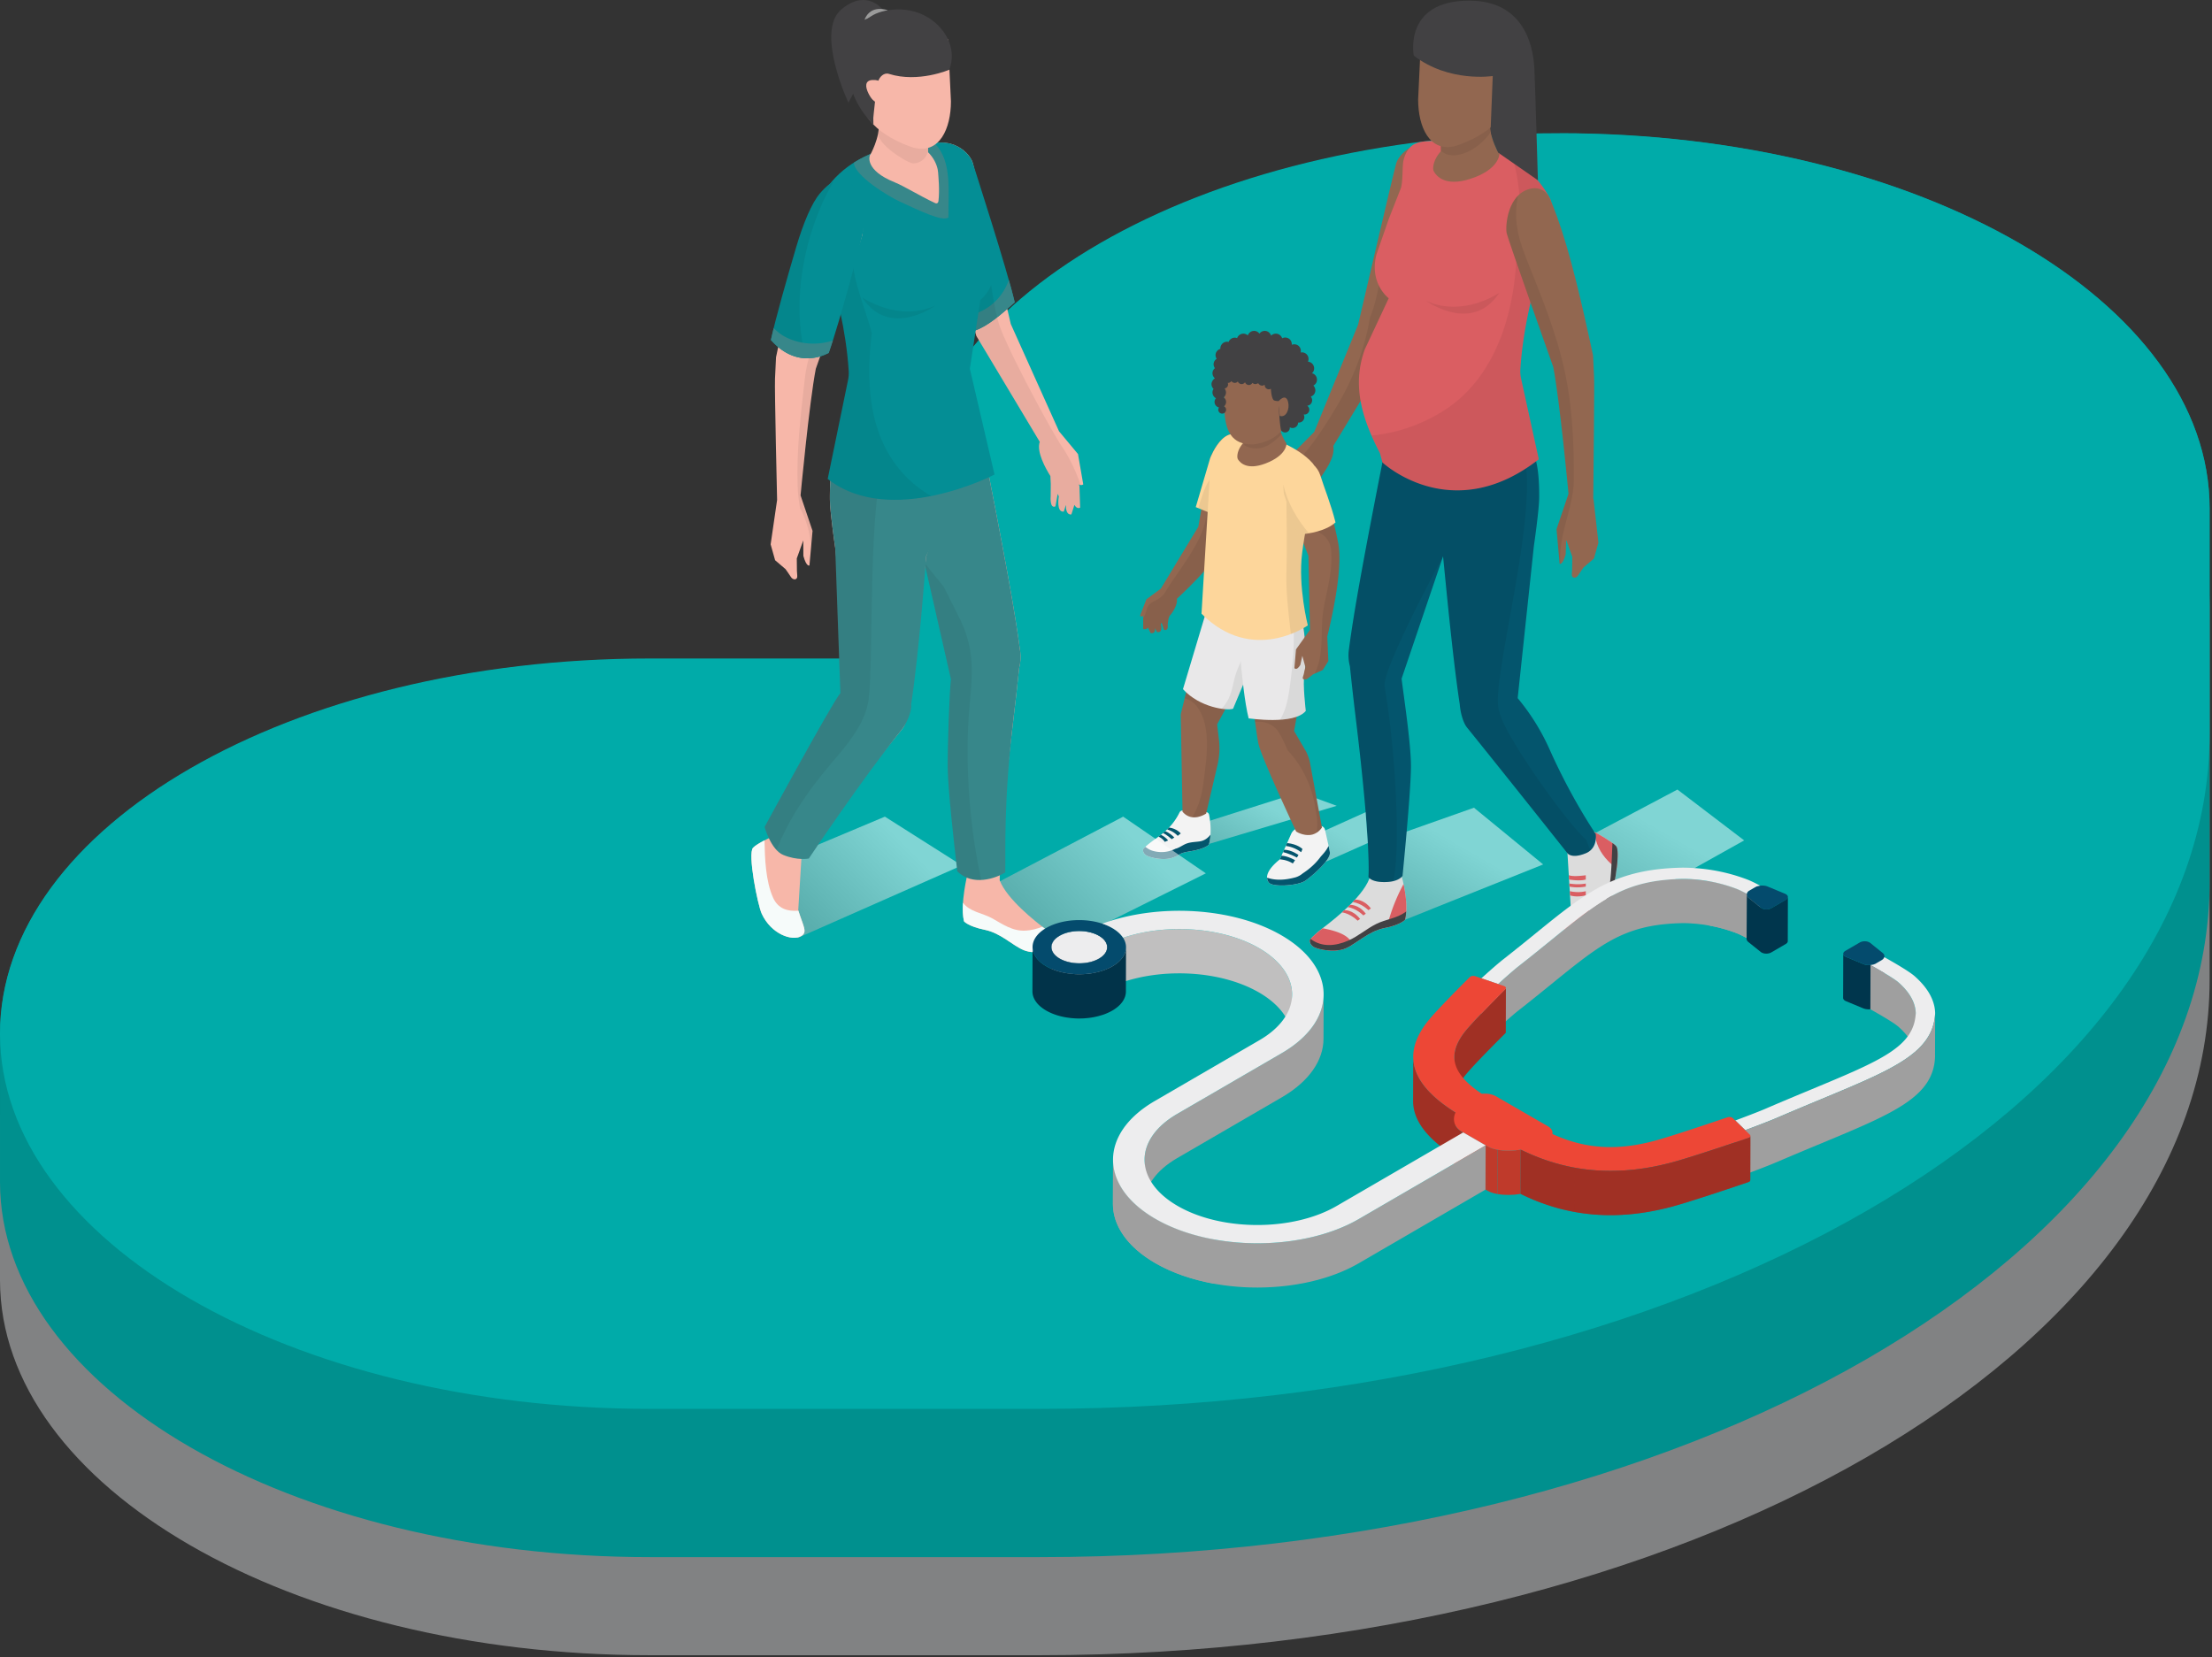 <?xml version="1.0" encoding="utf-8"?>
<svg xmlns="http://www.w3.org/2000/svg" fill="none" viewBox="0 0 331 248">
  <rect x="0" y="0" width="331" height="248" fill="#333333" stroke="none"/>
  <path d="M233.391 34.713c-53.704 0-97.239 25.137-97.239 56.154v22.46H97.24C43.536 113.327 0 138.464 0 169.474l.002.044-.002.044.002.045-.002.044.002.044-.002.044.002.044-.002.045.002.044-.002.044.002.044-.002.044.002.045-.002.044.002.044-.002.044.002.044-.002.045.002.044-.002.044.002.044-.002.044.002.045-.002.044.002.044-.002.044.002.044-.002.045.002.044L0 170.8l.002.044-.002.044.002.045-.002.044.002.044-.002.044.002.044-.002.045.002.044-.002.044.002.044-.002.044.002.045-.002.044.002.044-.002.044.002.044-.002.045.002.044-.002.044.002.044-.002.044.002.045-.002.044.002.044-.002.044.002.044-.002.045.002.044-.002.044.002.044-.002.044.002.045-.002.044.002.044-.002.044.002.044-.002.045.002.044-.002.044.002.044-.002.044.002.045-.002.044.002.044-.002.044.002.044-.002.045.002.044-.002.044.002.044-.002.044.002.045-.002.044.002.044-.002.044.002.044-.002.045.002.044-.002.044.002.044-.002.044.002.045-.002.044.002.044-.002.044.002.044-.002.045.002.044-.002.044.002.044-.002.044.002.045-.002.044.002.044-.002.044.002.044-.002.045.002.044-.002.044.002.044-.002.044.002.045-.002.044.002.044-.002.044.002.044-.002.045.002.044-.002.044.002.044-.002.044.002.045-.002.044.002.044-.002.044.002.044-.002.045.002.044-.002.044.002.044-.002.044.002.045-.002.044.002.044-.002.044.002.044-.002.045.002.044-.002.044.002.044-.002.044.002.045-.002.044.002.044-.002.044.002.044-.002.045.002.044-.002.044.002.044-.002.044.002.045-.002.044.002.044-.002.044.002.044-.002.045.002.044-.002.044.002.044-.002.044.002.045-.002.044.002.044-.002.044.002.044L0 176.9l.002.044-.002.044.002.044-.002.045.002.044-.002.044.002.044-.002.044.002.045-.002.044.002.044-.002.044.002.044-.002.045.002.044-.002.044.002.044-.002.044.002.045-.002.044.002.044-.002.044.002.044-.002.045.002.044-.002.044.002.044-.002.044.002.045-.002.044.002.044-.002.044.002.044-.002.045.002.044-.002.044.002.044-.002.044.002.045-.002.044.002.044-.002.044.002.044-.002.045.002.044-.002.044.002.044-.002.044.002.045-.002.044.002.044-.002.044.002.044-.002.045.002.044-.002.044.002.044-.002.044.002.045-.002.044.002.044-.002.044.002.044-.002.045.002.044-.002.044.002.044-.002.044.002.045-.002.044.002.044-.002.044.002.044-.002.045.002.044-.002.044.002.044-.002.044.002.045-.002.044.002.044-.002.044.002.044-.002.045.002.044-.002.044.002.044-.002.044.002.045-.002.044.002.044-.002.044.002.044-.002.045.002.044-.002.044.002.044-.002.044.002.045-.002.044.002.044-.002.044.002.044-.002.045.002.044-.002.044.002.044-.002.044.002.045-.002.044.002.044-.002.044.002.044-.002.045.002.044-.002.044.002.044-.002.044.002.045-.002.044.002.044-.002.044.002.044-.002.045.002.044-.002.044.002.044-.002.044.002.045-.002.044.002.044-.002.044.002.044-.002.045.002.044-.002.044.002.044-.002.044.002.045-.002.044.002.044-.002.044.002.044-.002.045.002.044-.002.044.002.044-.002.044.002.045-.002.044.002.044-.002.044.002.044-.002.045.002.044-.002.044.002.044-.002.044.002.045-.002.044.002.044-.002.044.002.045-.002.044.002.044-.002.044.002.044-.002.045.002.044-.002.044.002.044-.002.044.002.045-.002.044.002.044-.002.044.002.044-.002.045.002.044-.002.044.002.044-.002.044.002.045-.002.044.002.044-.002.044.002.044-.002.045.002.044-.002.044.002.044-.002.044.002.045-.002.044.002.044-.002.044.002.044-.002.045.002.044-.002.044.002.044-.002.044.002.045-.002.044.002.044-.002.044.002.044-.002.045.002.044-.002.044.002.044-.002.044.002.045-.002.044.002.044-.002.044.002.044-.002.045.002.044-.002.044.002.044-.002.044.002.045-.002.044.002.044-.002.044.002.044-.002.045.002.044-.002.044.002.044-.002.044.002.045-.002.044.002.044-.002.044.002.044-.002.045.002.044-.002.044.002.044-.002.044.002.045-.002.044.002.044-.002.044.002.044-.002.045.002.044-.002.044.002.044-.002.044.002.045-.002.044.002.044-.002.044.002.044-.002.045.002.044-.002.044.002.044-.002.044.002.045-.002.044.002.044-.002.044.002.044-.002.045.002.044-.002.044.002.044-.002.044.002.045-.002.044.002.044-.002.044.002.044-.002.045.002.044-.002.044.002.044-.002.044.002.045-.002.044.002.044-.002.044.002.044-.002.045.002.044-.002.044.002.044-.002.044.002.045-.002.044.002.044-.002.044.002.044-.002.045.002.044-.002.044.002.044-.002.044.002.045-.002.044.002.044-.002.044.002.044-.002.045.002.044-.002.044.002.044-.002.044.002.045-.002.044.002.044-.002.044.002.044-.002.045.002.044-.002.044.002.044-.002.044.002.045-.002.044.002.044-.002.044.002.044-.002.045.002.044-.002.044.002.044-.002.044c0 31.017 43.536 56.155 97.24 56.155h58.354c96.518 0 175.05-45.337 175.05-101.074v-55.85c0-31.016-43.536-56.154-97.253-56.154v.062Z" fill="#D1D3D4" style="mix-blend-mode:multiply" opacity=".5"/>
  <path d="M233.391 20.023c-53.704 0-97.239 25.137-97.239 56.154v22.46H97.24C43.536 98.637 0 123.775 0 154.784l.002.044-.002.044.002.044-.002.044.002.045-.002.044.002.044-.002.044.002.044-.002.045.002.044-.002.044.002.044-.002.044.002.045-.002.044.002.044-.002.044.002.044-.002.045.002.044-.002.044.002.044-.002.044.002.045-.002.044.002.044-.002.044.002.044-.002.045.002.044-.002.044.002.044-.002.044.002.045-.002.044.002.044-.002.044.002.044-.002.045.002.044-.002.044.002.044-.002.044.002.045-.002.044.002.044-.002.044.002.044-.002.045.002.044-.002.044.002.044-.002.044.002.045-.002.044.002.044-.002.044.002.044-.002.045.002.044-.002.044.002.044-.002.044.002.045-.002.044.002.044-.002.044.002.044-.002.045.002.044-.002.044.002.044-.002.044.002.045-.002.044.002.044-.002.044.002.044-.002.045.002.044-.002.044.002.044-.002.044.002.045-.002.044.002.044-.002.044.002.044-.002.045.002.044-.002.044.002.044-.002.044.002.045-.002.044.002.044-.002.044.002.044-.002.045.002.044-.002.044.002.044-.002.044.002.045-.002.044.002.044-.002.044.002.044-.002.045.002.044-.002.044.002.044-.002.044.002.045-.002.044.002.044-.002.044.002.044-.002.045.002.044-.002.044.002.044-.002.044.002.045-.002.044.002.044-.002.044.002.044-.002.045.002.044-.002.044.002.044-.002.044.002.045-.002.044.002.044-.002.044.002.045-.002.044.002.044-.002.044.002.044-.002.044.002.045-.002.044.002.044-.002.044.002.045-.002.044.002.044-.002.044.002.044-.002.045.002.044-.002.044.002.044-.002.044.002.045-.002.044.002.044-.002.044.002.044-.002.045.002.044-.002.044.002.044-.002.044.002.045-.002.044.002.044-.002.044.002.044-.002.045.002.044-.002.044.002.044-.002.044.002.045-.002.044.002.044-.002.044.002.044-.002.045.002.044-.002.044.002.044-.002.044.002.045-.002.044.002.044-.002.044.002.044-.002.045.002.044-.002.044.002.044-.002.044.002.045-.002.044.002.044-.002.044.002.044-.002.045.002.044-.002.044.002.044-.002.044.002.045-.002.044.002.044-.002.044.002.044-.002.045.002.044-.002.044.002.044-.002.044.002.045-.002.044.002.044-.002.044.002.044-.002.045.002.044-.002.044.002.044-.002.044.002.045-.002.044.002.044-.002.044.002.044-.002.045.002.044-.002.044.002.044-.002.044.002.045-.002.044.002.044-.002.044.002.044-.002.045.002.044-.002.044.002.044-.002.044.002.045-.002.044.002.044-.002.044.002.044-.002.045.002.044-.002.044.002.044-.002.044.002.045-.002.044.002.044-.002.044.002.044-.002.045.002.044-.002.044.002.044-.002.044.002.045-.002.044.002.044-.002.044.002.044-.002.045.002.044-.002.044.002.044-.002.044.002.045-.002.044.002.044-.002.044.002.044-.002.045.002.044-.002.044.002.044-.002.044.002.045-.002.044.002.044-.002.044.002.044-.002.045.002.044-.002.044.002.044-.002.044.002.045-.002.044.002.044-.002.044.002.044-.002.045.002.044-.002.044.002.044-.002.045.002.044-.002.044.002.044-.002.044.002.045-.002.044.002.044-.002.044.002.044-.002.045.002.044-.002.044.002.044-.002.044.002.045-.002.044.002.044-.002.044.002.044-.002.045.002.044-.002.044.002.044-.002.044.002.045-.002.044.002.044-.002.044.002.044-.002.045.002.044-.002.044.002.044L0 169.9l.002.045-.002.044.002.044-.002.044.002.044-.002.045.002.044-.002.044.002.044-.002.044.002.045-.002.044.002.044-.002.044.002.044-.002.045.002.044-.002.044.002.044-.002.044.002.045-.002.044.002.044-.002.044.002.044-.002.045.002.044-.002.044.002.044-.002.044.002.045-.002.044.002.044-.002.044.002.044-.002.045.002.044-.002.044.002.044-.002.044.002.045-.002.044.002.044-.002.044.002.044-.002.045.002.044-.002.044.002.044-.002.044.002.045-.002.044.002.044-.002.044.002.044-.002.045.002.044-.002.044.002.044-.002.044.002.045-.002.044.002.044-.002.044.002.044-.002.045.002.044-.002.044.002.044-.002.044.002.045-.002.044.002.044-.002.044.002.044-.002.045.002.044-.002.044.002.044-.002.044.002.045-.002.044.002.044-.002.044.002.044-.002.045.002.044-.002.044.002.044-.002.044.002.045-.002.044.002.044-.002.044.002.044-.002.045.002.044-.002.044.002.044-.002.044.002.045-.002.044.002.044-.002.044.002.044-.002.045.002.044-.002.044.002.044-.002.044.002.045-.002.044.002.044-.002.044.002.044-.002.045.002.044-.002.044.002.044-.002.044.002.045-.002.044.002.044-.002.044.002.044-.002.045.002.044-.002.044.002.044-.002.044.002.045-.002.044.002.044-.002.044.002.045-.002.044.002.044L0 176l.002.044-.002.045.002.044-.002.044.002.044-.002.044.002.045-.002.044.002.044-.002.044.002.044-.002.045.002.044-.002.044.002.044-.002.044.002.045-.002.044.002.044-.002.044c0 31.017 43.536 56.154 97.24 56.154h58.354c96.518 0 175.05-45.336 175.05-101.074V76.115c0-31.017-43.536-56.154-97.253-56.154v.062Z" fill="#00908E"/>
  <path d="M155.594 210.849H97.239C43.536 210.849 0 185.711 0 154.695c0-31.016 43.536-56.146 97.24-56.146h38.911v-22.46c0-31.017 43.536-56.154 97.24-56.154 53.703 0 97.253 25.137 97.253 56.154v33.686c0 55.738-78.533 101.074-175.05 101.074" fill="#00ABA9"/>
  <path style="mix-blend-mode:multiply" opacity=".5" d="m238.67 124.696.092 13.501 22.234-12.424-9.989-7.611-12.337 6.534Z" fill="url(#a)"/>
  <path style="mix-blend-mode:multiply" opacity=".5" d="m207.823 125.381.382 13.083 22.711-9.094-10.354-8.488-12.739 4.499Z" fill="url(#b)"/>
  <path d="M205.085 130.938c-.692 2.946-5.386 6.607-7.037 7.878-1.652 1.271-2.034 1.843-2.034 1.843-.064.635.445.953.445.953.395.402 3.118 1.039 4.833.34 1.716-.699 3.41-2.549 5.846-3.05 2.503-.515 3.114-1.271 3.114-1.271.635-2.592-.5-6.444-.5-6.444l-4.667-.25v.001Z" fill="#DCDCDC"/>
  <path d="M197.909 138.926c-1.525 1.19-1.895 1.733-1.895 1.733-.064.635.445.953.445.953.395.402 3.118 1.039 4.833.34a7.409 7.409 0 0 0 1.019-.535c-.004-.018-.011-.033-.014-.052-.229-1.411-2.475-2.098-4.389-2.439h.001Zm9.608-.113c2.168-.508 2.734-1.181 2.734-1.181.422-1.722.063-3.993-.226-5.328a27.346 27.346 0 0 0-2.508 6.509Z" fill="#DA5E62"/>
  <path d="M205.955 138.271c-1.474.727-2.705 1.848-4.222 2.507-1.904.826-3.96 1.01-5.61-.255-.075.088-.109.136-.109.136-.064.635.445.953.445.953.395.402 3.118 1.039 4.833.34 1.716-.699 3.41-2.549 5.846-3.05 2.503-.515 3.114-1.271 3.114-1.271.095-.389.147-.808.173-1.236-.038.034-.071.07-.115.101-1.328.964-2.899 1.057-4.355 1.775Z" fill="#424143"/>
  <path d="m202.763 134.639-.339.362c1.304.175 2.343 1.213 2.343 1.213l.371-.259c-1.111-1.444-2.375-1.316-2.375-1.316Zm-.76.79-.339.33c1.304.175 2.344 1.245 2.344 1.245l.37-.259c-1.11-1.444-2.375-1.317-2.375-1.317v.001Zm-.857.789-.338.33c1.304.175 2.343 1.245 2.343 1.245l.371-.259c-1.111-1.444-2.376-1.316-2.376-1.316Z" fill="#DA5E62"/>
  <path d="m238.313 124.358-3.806 2.584.55 9.029c-.758 2.451-1.429 3.268-.447 3.863 1.359.823 4.505-.288 5.909-3.333.618-1.344 2.141-9.024 1.299-9.883-.84-.86-3.504-2.26-3.504-2.26h-.001Z" fill="#DCDCDC"/>
  <path d="M238.621 124.525c.122 1.691.823 3.098 2.029 4.349.378.392.826.722 1.268 1.058.195-1.618.225-2.98-.101-3.314-.667-.68-2.472-1.697-3.196-2.093Zm.58 12.114c-1.234-.556-2.77-.536-4.249-.351-.712 2.193-1.279 2.978-.343 3.546 1.346.815 4.441-.274 5.863-3.255-.357.206-.804.27-1.271.06Z" fill="#DA5E62"/>
  <path d="M241.285 126.169c-.246 5.263-.151 8.501-2.481 11.221-1.107 1.294-2.432 1.433-4.187 1.716a1.762 1.762 0 0 1-.485.008c.02.296.152.523.475.719 1.359.823 4.505-.288 5.909-3.333.618-1.343 2.141-9.024 1.299-9.882a4.643 4.643 0 0 0-.531-.449h.001Z" fill="#424143"/>
  <path d="M231.893 112.186a33.03 33.03 0 0 0-4.791-7.705l2.424-22.756s.785-5.36.797-7.284c.052-8.654-2.291-7.521-2.291-7.521l-16.548 2.68-3.482-6.17c-3.9 19.703-5.415 28.07-6.167 33.899-.098.76-.042 1.6.165 2.39.21 2.07.551 5.118.797 7.126 2.45 20.062 1.972 24.403 1.972 24.403s.442.891 2.855.747c1.774-.106 2.248-.911 2.248-.911s1.235-12.292 1.262-16.327c.024-3.457-1.182-11.221-1.4-13.194l6.202-18.301c.237 2.146 1.383 14.892 2.498 22.119.088 1.215.498 2.765 1.074 3.479 5.897 7.297 15.045 18.836 15.045 18.836s.599.884 2.748 0c1.851-.762 1.472-2.899 1.472-2.899s-3.609-5.251-6.88-12.611Z" fill="#04556D"/>
  <path opacity=".07" d="M224.363 106.477c-1.561-3.493 5.562-27.712 3.867-37.555-.036-.207.061-.358.092-.476-.094-.04-.222-.154-.396-.393a5.63 5.63 0 0 1-.575-1.021l-15.867 2.57-3.482-6.17c-3.9 19.703-5.415 28.07-6.167 33.898-.098.76-.042 1.6.165 2.39.21 2.07.551 5.119.797 7.127 2.45 20.061 1.972 24.403 1.972 24.403s.442.891 2.855.747c.335-.02.61-.07.858-.129 1.055-4.221.5-18.688-1.287-29.114-.441-2.57 8.741-19.489 8.741-19.489.237 2.146 1.383 14.892 2.498 22.119.088 1.215.498 2.766 1.074 3.479 5.897 7.297 15.045 18.836 15.045 18.836s.599.885 2.748 0c.286-.118.514-.271.703-.442a10.002 10.002 0 0 1-.616-1.546c-3.018-2.612-12.534-16.074-13.024-19.232l-.001-.002Z" fill="#010101"/>
  <path d="M208.928 24.434c-.351 1.151-5.701 24.141-5.701 24.141l-6.563 16.06-3.283 3.309-.999 4.634s.279.231.674.002l-.104.236-.102 3.241s.461.303.858-.415l.451 1.43c.702.092.829-.744.818-1.427l.316 1.002c1.17.152.746-2.27.746-2.27l.165-.385.34 1.875c.883.391.712-1.495.712-1.495l-.016-1.842.218-.811c.703-1.127 2.365-3.165 2.061-4.987l9.165-15.12s3.731-14.328 5.94-20.582c2.209-6.254 2.586-8.078 2.586-8.078-4.166-3.382-7.745-.28-8.284 1.481l.002.001Z" fill="#926750"/>
  <path opacity=".07" d="M212.319 27.468a41.025 41.025 0 0 1-2.396 6.624c-.779 1.7-1.732 3.125-2.763 4.672-.138.207-.25.414-.366.62-.312 2.636-.704 5.25-1.636 7.76-.041.11-.098.207-.15.308-.769 4.714-2.463 9.106-4.947 13.307-1.557 2.634-3.963 6.374-5.623 7.85-1 .89-.924 2.657-1.689 4.064a.669.669 0 0 0 .309-.095l-.104.236-.103 3.242s.461.302.858-.415l.451 1.43c.702.091.829-.745.819-1.427l.316 1c1.169.153.745-2.268.745-2.268l.165-.386.34 1.876c.883.39.713-1.496.713-1.496l-.017-1.842.219-.81c.702-1.128 2.364-3.166 2.06-4.987l9.165-15.12s3.731-14.329 5.94-20.583c.43-1.217.789-2.261 1.091-3.162-.243.016-.495.01-.758-.03-.879-.133-1.759-.251-2.639-.37v.002Z" fill="#010101"/>
  <path d="M231.898 29.652c-4.427-8.37-14.492-8.83-18.525-8.507-1.123.09-1.466.326-1.466.326s-1.309.287-1.867 2.434c-.243.936-.064 2.782-.389 4.182l-1.838 4.688-1.846 5.327c-1.106 4.356 1.839 6.534 1.839 6.534l-3.574 7.637c-1.972 5.432-.404 10.42 2.261 15.549l.37 1.386s10.349 9.713 23.398-.472l-2.648-12.065a5.015 5.015 0 0 1-.111-1.398c.802-12.463 6.097-22.409 4.396-25.623v.002Z" fill="#DA5E62"/>
  <path opacity=".06" d="M231.897 29.652c-1.393-2.635-3.346-4.484-5.493-5.773.013.042.034.075.046.119 1.121 4.032 1.254 8.44.527 12.737-.108 9.566-2.962 19.398-10.556 24.472-3.19 2.13-7.247 3.635-11.182 3.968a42.1 42.1 0 0 0 1.254 2.648l.37 1.387s10.349 9.713 23.397-.472l-2.648-12.066a5.09 5.09 0 0 1-.11-1.398c.801-12.462 6.096-22.408 4.395-25.622Z" fill="#010101"/>
  <path d="M219.457 20.675c-4.519.86-5.316 4.246-4.906 4.975.41.728 1.722 2.3 5.409 1.134 4.389-1.388 4.402-3.704 4.402-3.704s-1.996-2.957-4.905-2.404Z" fill="#926750"/>
  <path d="m223.043 18.097-7.379-.805s-.23 5.657.121 8.357l8.577-2.568s-1.634-2.862-1.32-4.983l.001-.001Z" fill="#926750"/>
  <path opacity=".07" d="m223.043 18.097-7.378-.805s-.11 2.698-.062 5.257c1.956 1.857 5.871-.274 7.503-2.846-.1-.544-.138-1.096-.063-1.606Z" fill="#010101"/>
  <path d="M212.207 14.902c0 4.065 1.698 7.983 5.61 6.94 0 0 6.693-2.001 7.563-6.251l1.1-7.505-13.833-2.468-.441 9.284h.001Z" fill="#926750"/>
  <path d="M219.853.096c-9.903 0-8.302 8.221-8.302 8.221 5.266 4.086 11.821 3.06 11.821 3.06l-.318 8.01c.013 1.293 1.136 3.462 1.136 3.462l5.94 4.128s-.425-14.75-.527-16.68c-.117-2.202-.839-10.201-9.75-10.201Z" fill="#424143"/>
  <path d="M238.411 74.689c.058-5.22.185-17.03.124-18.293l-.153-3.185s-2.064-9.981-3.944-16.342c-1.074-3.634-1.969-5.923-2.54-7.217-.448-1.016-1.523-1.635-2.62-1.46-3.714.59-4.056 5.718-3.814 6.733.279 1.17 6.965 20.006 6.965 20.006.984 5.066 2.282 18.962 2.282 18.962l-1.792 5.305.462 5.179s.442.263.907-1.427l.067-2.052.044-.008.876 2.43-.022 1.86-.046.715c-.09.679.642.75.974.16.097-.17.774-1.13.774-1.13l1.563-1.336.668-2.373-.739-6.58-.036.053Z" fill="#926750"/>
  <path opacity=".07" d="M234.116 55.438c-1.051-4.809-2.869-9.595-4.693-14.16-1.775-4.44-3.167-7.424-2.271-11.992-1.714 1.725-1.872 4.868-1.688 5.64.278 1.17 6.964 20.006 6.964 20.006.984 5.065 2.282 18.962 2.282 18.962l-1.792 5.305.463 5.179a.2.2 0 0 0 .136 0c-.398-4.41 1.979-8.3 1.991-12.707.015-5.427-.23-10.917-1.392-16.233Z" fill="#010101"/>
  <path d="m234.752 130.989.039.642s1.591.281 2.503 0v-.642s-1.831.277-2.542 0Zm.076 1.239.028.462s1.055.258 2.439 0v-.462s-.986.239-2.467 0Zm.07 1.149.039.626s.905.349 2.359 0v-.626s-.985.305-2.397 0h-.001Z" fill="#DA5E62"/>
  <path opacity=".07" d="M213.415 45.028s6.882 5.02 10.948-1.221c0 0-5.353 3.751-10.948 1.22Z" fill="#010101"/>
  <path style="mix-blend-mode:multiply" opacity=".5" d="m195.394 125.592-4.602 6.762 13.887-6.185-.326-4.617-8.959 4.04Z" fill="url(#c)"/>
  <path style="mix-blend-mode:multiply" opacity=".5" d="m180.288 126.488-5.82-1.573 20.017-6.348 5.537 2.03-19.734 5.891Z" fill="url(#d)"/>
  <path d="m173.706 88.09 5.609-9.265 1.761-10.227s2.659-7.191 6.45-1.424c0 0-1.45 7.415-2.937 11.843-1.26 3.755-6.82 9.063-8.485 10.594.154.763-.544 1.998-1.088 2.554l-.163.432-.129.873s.191 1.046-.56.776l-.335-1.051-.129.2s.419 1.357-.569 1.199l-.291-.57c.026.376-.059.826-.651.731l-.416-.813c-.315.369-.711.173-.711.173l.003-1.773.082-.123c-.326.101-.567-.044-.567-.044l.959-2.482 2.169-1.6-.002-.002Z" fill="#926750"/>
  <path opacity=".07" d="M171.09 92.417c.542-.73.354-1.497 1.054-2.088.565-.477 1.573-.624 2.259-1.777 1.865-3.135 5.576-7.351 6.111-11.32a3.24 3.24 0 0 0-.529-2.291l1.093-6.342s2.658-7.191 6.45-1.424c0 0-1.451 7.415-2.937 11.843-1.261 3.755-6.82 9.063-8.486 10.594.155.762-.544 1.997-1.088 2.554l-.163.431-.129.874s.191 1.046-.56.776l-.335-1.051-.128.2s.418 1.357-.569 1.199l-.292-.57c.027.376-.059.826-.651.73l-.416-.813c-.315.37-.711.174-.711.174l.004-1.67s.017-.016.024-.027l-.001-.002Z" fill="#010101"/>
  <path d="m191.516 128.607 1.697-3.815a1.536 1.536 0 0 1 1.27-.907l3.022-.265a.713.713 0 0 1 .763.552c.207.909.589 2.603.73 3.369.196 1.075-2.535 3.467-3.633 4.245-1.121.794-4.902 1.014-5.485.31-.666-.805-.183-2.027 1.637-3.489h-.001Z" fill="#F3F3F3"/>
  <path d="M193.782 131.322c.448-.12.834-.336 1.158-.613 1.04-.675 1.96-1.502 2.688-2.503.193-.211.384-.424.563-.646.257-.32.461-.635.614-.968.079.371.148.708.193.949.196 1.076-2.535 3.467-3.633 4.245-1.121.794-4.902 1.014-5.485.31a1.19 1.19 0 0 1-.278-.719c.034.004.068.005.103.009 1.304.432 2.752.289 4.077-.064Z" fill="#04556D"/>
  <path d="M172.833 125.594c1.373-.974 2.69-2.01 3.67-4.006a.498.498 0 0 1 .473-.283l3.5.234a.49.49 0 0 1 .451.393c.156.806.45 2.791-.034 4.479 0 0-.543.62-2.679.973-2.08.344-1.259.438-2.735.972-1.476.535-3.761-.093-4.083-.448 0 0-.42-.286-.345-.822 0 0 .342-.472 1.783-1.493l-.001.001Z" fill="#F3F3F3"/>
  <path d="M171.395 126.73c.33.277.711.493 1.126.611.881.251 1.824.244 2.663-.037.241-.067.473-.163.698-.279.079-.025.16-.043.239-.072.522-.19 1.008-.569 1.526-.739.605-.199 1.293-.203 1.917-.299.652-.1 1.183-.485 1.57-1a6.999 6.999 0 0 1-.241 1.496s-.543.62-2.679.973c-2.08.344-1.259.438-2.735.972-1.476.536-3.761-.093-4.083-.448 0 0-.42-.285-.345-.821 0 0 .087-.119.344-.357Z" fill="#04556D"/>
  <path d="M187.526 67.174s-1.172 5.982-2.488 10.41c-.423-.246-3.126-.487-3.969-.809-.368-.14-1.772-.733-2.137-.882l2.145-7.296s2.659-7.19 6.45-1.423h-.001Z" fill="#FDD69B"/>
  <path opacity=".07" d="M186.359 67.315c.343-.175.607-.39.832-.62.111.149.222.307.335.479 0 0-1.172 5.982-2.489 10.41-.423-.246-3.126-.487-3.969-.809-.284-.108-1.181-.485-1.745-.72.417-1.452.838-2.927 1.617-4.172 1.243-1.99 3.362-3.52 5.42-4.567h-.001Z" fill="#010101"/>
  <path d="M187.526 90.737v7.753l-5.395 9.91.271 2.305a10.938 10.938 0 0 1-.213 3.761l-1.703 7.287s-2.083 1.45-3.536-.277l-.263-14.571 4.283-17.619 6.556 1.45Z" fill="#926750"/>
  <path opacity=".07" d="m177.267 104.516 3.702-15.229 6.556 1.45v7.753l-5.395 9.91.27 2.305c.148 1.257.076 2.53-.212 3.761l-1.703 7.287s-.991.689-2.083.551c.904-1.49 1.444-3.249 1.691-5.235.434-3.492 1.269-8.361-1.005-11.35a3.218 3.218 0 0 0-1.821-1.203Z" fill="#010101"/>
  <path d="M187.804 90.464v7.753l-3.292 7.85c-.872.316-4.968-.152-7.494-2.929l4.23-14.124 6.556 1.45Z" fill="#E9E8E9"/>
  <path opacity=".07" d="m181.144 89.358.103-.344 6.556 1.45v7.752l-3.292 7.851c-.284.103-.914.119-1.716.003l.027-.026c1.23-1.314 1.477-2.616 1.856-4.3.364-1.621 1.233-3.037 1.722-4.627.596-1.936-.635-3.307-2.152-3.706l.042-.183c.501-2.292-1.353-3.797-3.146-3.872v.002Z" fill="#010101"/>
  <path d="M195.178 100.957c-.496 2.624-1.53 8.443-1.53 8.443l1.811 3.114c.174.314.477 1.159.544 1.512l1.808 9.817s-.447.772-1.384 1.046c-.645.188-1.608.078-2.472-.435 0 0-5.273-11.204-5.666-13.223-.393-2.02-1.444-10.606-1.444-10.606l-1.744-9.538 9.199-1.032s1.676 6.67.877 10.904l.001-.002Z" fill="#926750"/>
  <path opacity=".07" d="M195.177 100.957c-.495 2.624-1.53 8.443-1.53 8.443l1.812 3.114c.173.314.477 1.159.543 1.512l1.808 9.817s-.258.443-.79.777a8.389 8.389 0 0 0-.147-3.248c-.368-3.361-1.96-6.742-4.158-9.036-.306-.685-.632-1.369-.962-2.062-.058-.122-.139-.224-.214-.332-.641-1.41-2.323-2.155-3.731-1.869-.444-3.221-.962-7.449-.962-7.449l-1.744-9.538 9.199-1.032s1.676 6.67.877 10.904l-.001-.001Z" fill="#010101"/>
  <path d="M195.178 100.957c-.264 1.397.216 5.435.216 5.435-1.746 2.153-8.486 1.105-8.548 1.122-1.172-4.624-1.744-16.428-1.744-16.428l9.199-1.032s1.676 6.67.877 10.903Z" fill="#E9E8E9"/>
  <path opacity=".07" d="M193.288 91.131a3.017 3.017 0 0 0-.303-.93l1.315-.148s1.676 6.67.877 10.904c-.264 1.397.216 5.435.216 5.435-.715.883-2.267 1.226-3.853 1.327 1.071-1.748 1.319-3.775 1.595-5.956.459-3.628.705-7 .154-10.63l-.001-.002Z" fill="#010101"/>
  <path d="M194.579 68.755c1.404.042 2.587 1.07 3.001 2.412.738 2.39 2.075 6.914 2.677 10.152.746 4.013-1.152 11.97-1.644 13.915l.157 3.704-.835 1.334-1.434.645s-.669.503-.769.595c-.342.316-.928.21-.771-.182l.126-.415.247-1.092-.456-1.668-.299 1.363c-.586.951-.888.459-.888.459l.239-2.785 2.086-2.923-.225-11.087-3.667-9.263s-.813-5.261 2.455-5.164Z" fill="#926750"/>
  <path opacity=".07" d="M194.58 68.755c1.404.042 2.587 1.07 3.001 2.412.738 2.39 2.075 6.914 2.677 10.152.745 4.013-1.152 11.97-1.644 13.915l.157 3.704-.835 1.334-1.214.546a9.498 9.498 0 0 0 .852-2.816c.336-2.288.086-4.6.48-6.879.516-2.977 1.424-5.772 1.122-8.83-.257-2.602-3.032-3.491-4.794-2.67l-2.258-5.704s-.812-5.261 2.456-5.164Z" fill="#010101"/>
  <path d="M189.474 65.3c.304.114 4.709 1.479 6.928 4.007 1.259 1.432-.739 6.88-1.558 13.481-.626 5.048.855 10.806.855 10.806s-8.26 5.926-15.908-1.747l1.241-20.552c-.081-4.234 4.477-7.482 8.442-5.995Z" fill="#FDD69B"/>
  <path opacity=".07" d="M195.637 70.648a2.926 2.926 0 0 0 1.057-.735c.544 2.02-1.119 6.984-1.85 12.875-.626 5.048.856 10.806.856 10.806s-.965.691-2.54 1.295c-.372-3.482-.747-6.17-.652-9.487.102-3.555.026-6.962 0-9.72-.022-2.348.526-3.925 3.129-5.035v.001Z" fill="#010101"/>
  <path d="M194.579 68.755c1.404.042 2.587 1.07 3.001 2.412.529 1.714 1.61 4.368 2.263 7.016-1.338 1.214-3.833 1.75-5.74 1.808l-1.979-6.072s-.813-5.261 2.455-5.164Z" fill="#FDD69B"/>
  <path opacity=".07" d="m194.103 79.991-1.979-6.072s-.088-.611-.083-1.407c.576 2.689 2.031 5.187 3.815 7.292-.604.1-1.204.17-1.753.187Z" fill="#010101"/>
  <path d="M188.719 64.799c2.163-.54 3.789 1.598 3.789 1.598s.089 1.74-3.15 2.971c-2.721 1.033-3.774-.093-4.113-.622-.339-.53.116-3.11 3.475-3.946l-.001-.001Z" fill="#926750"/>
  <path d="M191.304 62.708c-.145 1.607 1.204 3.689 1.204 3.689l-5.524 1.785c-1.715-2.543-1.258-5.765-1.258-5.765l5.578.291Z" fill="#926750"/>
  <path opacity=".07" d="M191.304 62.708c-.067.736.181 1.57.469 2.26a9.145 9.145 0 0 1-1.803 1.54c-1.111.732-2.572.811-3.73.158l-.019-.01c-.785-2.144-.495-4.238-.495-4.238l5.578.29Z" fill="#010101"/>
  <path d="M192.659 62.852c-1.047 3.37-5.15 3.663-5.15 3.663-3.32.048-4.139-2.131-4.312-5.186l-.05-5.396h10.499l-.988 6.919h.001Z" fill="#926750"/>
  <path d="m194.899 127.064-.194.472c-1.222-.889-2.303-.921-2.303-.921l.2-.448c1.591.158 2.298.898 2.298.898l-.001-.001Zm-.595.889-.237.388c-1.25-.666-2.074-.805-2.074-.805l.163-.368c1.117.022 2.148.785 2.148.785Zm-.515.777-.333.5c-.861-.582-1.939-.622-1.939-.622l.239-.538c.884.005 2.033.661 2.033.661v-.001Zm-17.104-3.999-.45.361c-.694-.75-1.59-.952-1.59-.952l.29-.291c1.144.144 1.75.882 1.75.882Zm-.962.61-.389.25s-.868-.78-1.302-.904l.334-.288s.607.179 1.357.942Zm-.931.445-.5.208c-.334-.556-.934-.782-.934-.782l.366-.278c.766.385 1.068.852 1.068.852Z" fill="#04556D"/>
  <path d="M181.802 56.62a.998.998 0 0 1-.369-.764c0-.31.147-.576.366-.762a.98.98 0 0 1-.199-.571c0-.351.19-.646.462-.828a.981.981 0 0 1-.173-.53 1 1 0 0 1 .734-.957c-.001-.02-.012-.036-.012-.056 0-.56.454-1.013 1.013-1.013.077 0 .145.028.217.044.146-.38.508-.65.939-.65.12 0 .231.03.338.068.142-.386.506-.665.942-.665.255 0 .482.103.66.259.14-.392.505-.676.944-.676.33 0 .609.169.794.413a.993.993 0 0 1 .794-.413c.451 0 .82.302.951.71.184-.18.433-.294.711-.294.445 0 .812.292.948.692a.996.996 0 0 1 .943.015c.349.202.525.581.495.958a.996.996 0 0 1 .864.054.998.998 0 0 1 .466 1.1.995.995 0 0 1 .683.107c.448.258.607.804.41 1.268.143.013.285.05.417.126.485.28.65.898.371 1.382-.052.09-.126.158-.199.226.085.023.172.038.251.084.485.28.65.899.371 1.383a.973.973 0 0 1-.409.371 1 1 0 0 1 .173 1.209 1.003 1.003 0 0 1-.56.444.834.834 0 0 1 .1.967.825.825 0 0 1-.637.4.72.72 0 0 1 .227.96.722.722 0 0 1-.749.347.825.825 0 0 1-.007.797.842.842 0 0 1-.824.415.83.83 0 0 1-.101.397.84.84 0 0 1-1.145.31.702.702 0 0 1-.081.415.719.719 0 0 1-.982.263.693.693 0 0 1-.23-.224c-.25-.767-.391-4.37-.391-4.37s-.581-.02-.717-.142c-.315-.284-.405-1.315-.422-1.644-.001-.02-.019-.038-.025-.057a.599.599 0 0 1-.284.077.618.618 0 0 1-.618-.618l.005-.018a.154.154 0 0 0-.06-.028.6.6 0 0 1-.339.115.613.613 0 0 1-.528-.314l-.15-.028a.608.608 0 0 1-.254.103.604.604 0 0 1-.516-.182.608.608 0 0 1-.445.32.61.61 0 0 1-.661-.415.61.61 0 0 1-.424.277.61.61 0 0 1-.653-.39.606.606 0 0 1-.369.208.615.615 0 0 1-.593-.266.607.607 0 0 1-.499.271c-.019 0-.037-.01-.055-.011a.619.619 0 0 1 .055.251.61.61 0 0 1-.521.599.994.994 0 0 1 .211.589 1 1 0 0 1-.343.747.848.848 0 0 1 .357.681.85.85 0 0 1-.313.652.579.579 0 0 1-.273 1.094.585.585 0 0 1-.585-.585.57.57 0 0 1 .118-.335.851.851 0 0 1-.675-.826c0-.215.087-.405.216-.556a1.001 1.001 0 0 1-.527-.871c0-.196.07-.369.167-.523a1.004 1.004 0 0 1-.312-.726c0-.287.212-.687.513-.862l.003.002Z" fill="#424143"/>
  <path d="M192.754 60.167c.269 1.084-.316 2.382-1.253 2.079l-.251-2.126s1.141-1.424 1.504.047Z" fill="#926750"/>
  <path style="mix-blend-mode:multiply" opacity=".5" d="m146.27 133.648 11.773 8.217 22.397-11.162-12.372-8.484-21.798 11.429Z" fill="url(#e)"/>
  <path style="mix-blend-mode:multiply" opacity=".5" d="m115.858 129.171 3.465 11.218 24.604-10.867-11.514-7.303-16.555 6.952Z" fill="url(#f)"/>
  <path d="M145.551 24.35c.351 1.15 5.701 24.141 5.701 24.141l7.218 16.053 2.839 3.41.788 4.54s-.279.23-.674 0l.104.237.102 3.241s-.461.303-.858-.415l-.451 1.43c-.702.092-.829-.743-.819-1.427l-.316 1.001c-1.169.153-.746-2.269-.746-2.269l-.164-.385-.341 1.875c-.882.39-.711-1.495-.711-1.495l.015-1.842-.059-1.2c-.703-1.126-2.111-3.618-1.592-5.12l-9.485-15.839s-4.039-13.087-6.249-19.341c-2.21-6.254-2.585-8.078-2.585-8.078 4.165-3.382 7.745-.281 8.283 1.481v.002Z" fill="#F7B7A9"/>
  <path d="M145.551 24.35c.297.973 5.104 15.797 6.292 20.896-1.826 1.638-4.032 3.591-5.99 4.236-.902-2.908-4.113-13.199-5.999-18.536-2.209-6.254-2.585-8.078-2.585-8.078 4.165-3.383 7.745-.281 8.283 1.481l-.001.001Z" fill="#048E95"/>
  <path d="M150.961 41.914a80.97 80.97 0 0 1 .883 3.332c-1.828 1.638-4.033 3.592-5.991 4.236l-.723-2.32c.108-.025.217-.041.323-.07 2.728-.75 4.64-2.748 5.508-5.178Z" fill="#37878A"/>
  <path opacity=".06" d="M143.474 22.024c-.665.678-1.038 1.651-.775 2.836.907 4.08 2.792 7.7 4.219 11.599 1.433 3.914 1.351 8.004 2.55 11.961 1.028 3.392 7.702 15.842 9.415 18.369 1.289 1.904 2.093 3.772 2.847 5.8a.671.671 0 0 1-.307-.094l.104.236.102 3.241s-.461.303-.858-.415l-.451 1.43c-.702.092-.829-.744-.819-1.427l-.316 1.001c-1.169.153-.746-2.269-.746-2.269l-.164-.385-.341 1.875c-.882.39-.711-1.495-.711-1.495l.015-1.842-.059-1.2c-.703-1.126-2.111-3.618-1.592-5.12l-9.485-15.839s-4.039-13.087-6.249-19.341c-2.21-6.254-2.585-8.078-2.585-8.078 2.433-1.976 4.661-1.734 6.206-.844v.002Z" fill="#010101"/>
  <path d="M152.67 97.583c.097.76.042 1.6-.165 2.39-.21 2.07-.551 5.119-.797 7.127-1.856 15.2-2.102 22.168-2.112 24.654 1.093 2.834 5.313 6.125 6.861 7.316 1.652 1.27 2.034 1.843 2.034 1.843.063.635-.445.952-.445.952-.395.404-3.119 1.04-4.833.341-1.716-.699-3.41-2.549-5.846-3.05-2.503-.514-3.114-1.27-3.114-1.27-.635-2.593.562-7.239.562-7.239-.445-3.815-1.422-12.521-1.443-15.635-.024-3.457 1.183-11.221 1.401-13.195l-7.425-21.909 9.155-16.223c3.9 19.703 5.415 28.07 6.167 33.898Z" fill="#F7B7A9"/>
  <path d="M152.67 97.582c.097.76.042 1.6-.165 2.39-.21 2.071-.551 5.119-.798 7.127-1.597 13.075-1.193 20.191-1.282 23.47-1.377.861-4.911 2.139-7.183-.189-.451-3.878-1.407-12.423-1.428-15.504-.024-3.457.266-11.259.483-13.232l-4.949-21.737 9.155-16.224c3.9 19.703 5.415 28.071 6.167 33.9Z" fill="#37878A"/>
  <path opacity=".06" d="M141.2 87.777c.849 1.695 1.69 3.335 2.452 4.897 2.85 5.838 1.423 10.155 1.198 16.532-.263 7.425.378 15.118 1.977 22.471-1.242.061-2.546-.231-3.586-1.297-.451-3.877-1.407-12.423-1.428-15.504-.024-3.457.266-11.259.482-13.232l-3.978-17.473a99.232 99.232 0 0 0 2.882 3.604l.001.002Z" fill="#010101"/>
  <path d="M148.406 137.404c1.666.92 3.072 1.973 5.065 1.875.854-.043 1.693-.265 2.503-.585.177.14.344.269.483.376 1.652 1.27 2.033 1.843 2.033 1.843.063.635-.444.952-.444.952-.396.404-3.119 1.04-4.834.341-1.716-.699-3.41-2.549-5.846-3.05-2.502-.514-3.114-1.27-3.114-1.27-.195-.799-.216-1.794-.153-2.787.979 1.361 2.913 1.538 4.306 2.305h.001Z" fill="#F6FBFA"/>
  <path d="m116.414 124.835 3.585 2.36-.551 9.029c.759 2.451 1.43 3.268.448 3.863-1.358.823-4.504-.288-5.908-3.333-.62-1.344-2.141-9.024-1.3-9.883.841-.858 3.726-2.035 3.726-2.035v-.001Z" fill="#F7B7A9"/>
  <path d="M114.4 125.766c.049 2.688.167 6.116 1.288 8.592.763 1.682 2.204 2.056 3.783 1.938.748 2.391 1.396 3.202.424 3.791-1.359.823-4.504-.288-5.908-3.333-.62-1.343-2.141-9.024-1.3-9.883.342-.349 1.025-.751 1.713-1.105Z" fill="#F6FBFA"/>
  <path d="M122.612 112.44a32.999 32.999 0 0 1 4.79-7.705l-2.424-22.757s-.785-5.36-.796-7.284c-.053-8.653 2.291-7.52 2.291-7.52l17.39 2.816-5.26 13.214s-1.616 14.842-2.834 22.732c.141 1.1-.195 2.465-.772 3.178-5.897 7.296-15.102 18.331-15.102 18.331s-.542 1.389-2.692.504c-1.85-.763-1.251-2.676-1.251-2.676s3.388-5.475 6.66-12.835v.002Z" fill="#F7B7A9"/>
  <path d="M124.979 81.978s-.785-5.36-.797-7.284c-.052-8.653 2.291-7.52 2.291-7.52l18.538 3.713-6.407 12.317s-1.044 14.33-2.262 22.222c.14 1.1-.767 2.974-1.344 3.688-5.897 7.296-13.97 19.376-13.97 19.376s-1.674.344-3.824-.541c-1.851-.763-2.792-4.185-2.792-4.185s10.02-18.46 11.343-20.039l-.776-21.746Z" fill="#37878A"/>
  <path opacity=".06" d="M124.979 81.978s-.785-5.36-.798-7.284c-.051-8.653 2.291-7.52 2.291-7.52l6.173.999-.018.033c-2.817 5.624-1.87 30.464-2.644 36.446-.578 4.462-4.541 8.161-7.183 11.518-2.751 3.493-5.01 6.975-6.599 11.021-1.181-1.268-1.789-3.428-1.789-3.428s10.021-18.46 11.343-20.038l-.776-21.746Z" fill="#010101"/>
  <path d="M122.607 29.905c4.427-8.368 14.492-8.83 18.524-8.506 1.124.09 1.467.326 1.467.326s1.31.286 1.866 2.433c.243.937.065 2.783.39 4.183l1.838 4.688 1.846 5.327c1.105 4.355-1.84 6.534-1.84 6.534l-1.571 10.294 3.692 15.836s-15.494 8.058-24.962.661l3.035-14.755c.104-.471.14-.958.108-1.439-.81-12.442-6.092-22.37-4.393-25.582Z" fill="#048E95"/>
  <path opacity=".06" d="M127.516 38.029c.076 3.769 1.663 7.391 2.759 11.163.066.227.115.457.174.684-.878 7.216-.506 15.046 4.465 20.744a17.102 17.102 0 0 0 4.425 3.611c-4.955.986-10.916 1.02-15.483-2.55l3.036-14.755c.103-.471.14-.958.108-1.439-.49-7.525-2.609-14.116-3.837-18.873a7.859 7.859 0 0 0 4.352 1.415h.001Z" fill="#010101"/>
  <path d="M139.975 21.573c2.477 2.654 1.92 6.898 1.944 10.975-.914.661-4.285-1.009-7.31-2.395-1.591-.729-6.774-3.843-6.835-5.807 4.077-2.585 8.924-3.068 12.002-3.01.069.08.126.159.199.237Z" fill="#37878A"/>
  <path d="M135.047 20.928c4.519.86 5.276 4.011 5.327 4.845.043.69.252 2.584.057 4.32-.032.282-.238.424-.496.303-2.333-1.094-4.65-2.546-6.051-3.11-4.537-1.828-3.741-3.953-3.741-3.953s1.995-2.957 4.904-2.405Z" fill="#F7B7A9"/>
  <path d="m131.462 18.35 7.378-.805s.206 5.33-.146 8.029l-8.553-2.24s1.635-2.863 1.321-4.984Z" fill="#F7B7A9"/>
  <path opacity=".06" d="m131.461 18.35 7.379-.805s.09 2.344.048 4.71a2.24 2.24 0 0 1-2.258 2.193c-.695-.006-4.911-2.487-5.258-4.355.119-.589.17-1.19.089-1.743Z" fill="#010101"/>
  <path d="M142.298 15.156c0 4.065-1.699 7.982-5.61 6.939 0 0-6.693-2.001-7.563-6.251l-1.101-7.505 13.832-2.468.441 9.284.001.001Zm-26.327 41.493.153-3.185s2.063-9.981 3.943-16.341c1.073-3.634 1.969-5.923 2.539-7.218.448-1.015 1.524-1.634 2.62-1.46 3.714.591 4.056 5.718 3.814 6.733-.278 1.171-6.964 20.006-6.964 20.006-.985 5.066-2.282 18.962-2.282 18.962l1.792 5.305-.464 5.179s-.441.263-.906-1.427l-.016-2.324-.971 2.693.021 1.862.047.714c.09.679-.642.75-.974.161-.097-.17-.774-1.13-.774-1.13l-1.564-1.336-.668-2.373.967-6.651s-.393-16.542-.314-18.17h.001Z" fill="#F7B7A9"/>
  <path opacity=".06" d="M125.738 42.888c1.721-4.268 3.825-7.884 2.497-12.11.879 1.702.951 3.79.805 4.4-.278 1.171-6.964 20.006-6.964 20.006-.985 5.066-2.282 18.962-2.282 18.962l1.792 5.305-.234 2.616c-.053-1.98-.596-3.976-1.453-5.689-.048-.096-.121-.174-.177-.264-.178-1.087-.323-2.18-.363-3.288-.195-5.427.466-10.833 1.078-16.217.609-5.354 3.342-8.864 5.301-13.721Z" fill="#010101"/>
  <path d="M122.683 28.957c.718-.847 2.164-2.302 3.261-2.127 3.713.591 3.338 7.334 3.097 8.349-.218.915-3.243 12.584-5.035 17.645-.123.015-4.49 2.742-8.649-1.937.684-3.168 2.393-9.197 3.781-13.895 1.074-3.634 2.345-6.62 3.545-8.035Z" fill="#048E95"/>
  <path opacity=".06" d="M122.682 28.957c.468-.551 1.243-1.352 2.03-1.802-4.321 7.466-6.43 17.816-4.13 26.467-1.53-.055-3.398-.68-5.226-2.736.683-3.168 2.393-9.197 3.781-13.894 1.074-3.635 2.345-6.62 3.545-8.035Z" fill="#010101"/>
  <path d="M117.492 50.411c2.141 1.132 4.821 1.318 7.136.547a63.002 63.002 0 0 1-.622 1.866c-.123.014-4.49 2.741-8.649-1.938.112-.516.259-1.13.42-1.783.496.498 1.046.956 1.716 1.31l-.001-.002Z" fill="#37878A"/>
  <path opacity=".06" d="M139.965 45.736s-6.882 5.02-10.948-1.221c0 0 5.354 3.751 10.948 1.221Z" fill="#010101"/>
  <path d="m132.278 1.656-3.946 11.106-1.374 2.614s-5-10.669-1.056-13.97c3.944-3.302 6.376.25 6.376.25Z" fill="#424143"/>
  <path d="m132.856 1.539-3.496 1.415c.958-2.42 3.496-1.415 3.496-1.415Z" fill="#9B9B9B"/>
  <path d="M130.734 2.208c1.652-.889 6.185-1.722 9.554 1.5 1.141 1.09 2.9 3.536 1.778 6.721 0 0-4.663 2.014-9.036.63-.76-.241-1.395.454-1.589 1.014-.333.96-.761 5.567-.761 5.567l.014 1.038s-2.834-2.75-3.452-6.139c-1.262-6.925 1.841-9.442 3.492-10.33Z" fill="#424143"/>
  <path d="M130.588 11.973c1.211-.04 1.281.477 1.281.477l-.261 2.902s-.802.32-1.638-1.341c-.507-1.01-.592-1.998.618-2.038Z" fill="#F7B7A9"/>
  <path d="m263.383 132.545-.019 6.626c-.17.019-.334.054-.481.104l.019-6.625a2.24 2.24 0 0 1 .481-.105Z" fill="#C0BFBF"/>
  <path d="m262.902 132.65-.019 6.625c-.093.033-.18.072-.258.117l.019-6.626c.077-.045.164-.083.258-.116Z" fill="#9F9F9F"/>
  <path d="m262.645 132.766-.018 6.625-.867.504.019-6.625.866-.504Z" fill="#ABABAB"/>
  <path d="m261.779 133.27-.019 6.625c-.224.13-.357.306-.394.49l.019-6.625c.037-.183.17-.36.394-.49Zm-.396.49-.019 6.625c-.605-.321-1.155-.592-1.531-.735a22.852 22.852 0 0 0-4.008-1.118l.019-6.625a22.96 22.96 0 0 1 4.008 1.117c.376.143.926.414 1.531.736Z" fill="#9F9F9F"/>
  <path d="M267.227 133.815c.413.238.418.601-.011.85l-2.142 1.245c-.43.249-1.056.248-1.467.009a.943.943 0 0 1-.127-.086l-1.843-1.48c-.213-.169-.295-.386-.253-.593.036-.183.17-.36.393-.49l.868-.504a1.92 1.92 0 0 1 .739-.221c.389-.042.809 0 1.13.135l2.564 1.063c.054.023.104.046.149.072Z" fill="#044B6D"/>
  <path d="m267.215 134.665-2.142 1.245a1.295 1.295 0 0 1-.287.119c-.034.01-.07.021-.105.028-.029.007-.06.011-.09.016a1.33 1.33 0 0 1-.2.02 1.297 1.297 0 0 1-.2-.004 1.841 1.841 0 0 1-.191-.027 1.286 1.286 0 0 1-.142-.038c-.022-.006-.044-.012-.064-.019a1.138 1.138 0 0 1-.314-.171l-1.843-1.481c-.178-.141-.264-.315-.263-.49l-.019 6.626c0 .174.086.347.264.489l1.843 1.481a1.13 1.13 0 0 0 .314.171l.064.02c.046.014.093.027.141.037.012.003.022.007.034.009.016.003.033.003.051.006a1.374 1.374 0 0 0 .307.016l.093-.005.108-.014c.03-.005.061-.01.09-.017.035-.008.07-.018.104-.028l.059-.015c.008-.003.015-.008.022-.01.072-.026.142-.056.206-.094l2.142-1.245c.162-.093.261-.203.302-.316a.347.347 0 0 0 .02-.114l.019-6.625c0 .152-.107.305-.323.43Z" fill="#00364D"/>
  <path d="m168.061 140.348-.019 6.625c-.342-.533-.883-1.032-1.623-1.459a7.902 7.902 0 0 0-1.48-.654l.019-6.626a7.929 7.929 0 0 1 1.479.654c.741.428 1.281.927 1.624 1.46Z" fill="#9F9F9F"/>
  <path d="m165.675 141.762-.019 6.625c.002-.62-.407-1.242-1.228-1.716a5.331 5.331 0 0 0-1.691-.594l.019-6.626a5.293 5.293 0 0 1 1.69.595c.821.474 1.231 1.096 1.229 1.716Z" fill="#013349"/>
  <path d="m165.673 141.762-.019 6.626c.002-.621-.407-1.243-1.228-1.717a5.323 5.323 0 0 0-1.691-.594l.019-6.625a5.292 5.292 0 0 1 1.69.594c.821.474 1.231 1.096 1.229 1.716Z" fill="#013349"/>
  <path d="m162.754 139.451-.018 6.626c-1.121-.205-2.359-.13-3.388.225l.018-6.625c1.03-.355 2.269-.43 3.389-.226h-.001Z" fill="#013D58"/>
  <path d="m159.366 139.677-.019 6.625a4.5 4.5 0 0 0-.82.371c-.804.467-1.208 1.08-1.21 1.695l.019-6.625c.002-.615.405-1.228 1.21-1.696.251-.146.527-.269.82-.37Zm122.615 3.42-.019 6.625c0 .05-.007.098-.021.146-.048.169-.179.329-.387.45l.019-6.625c.207-.121.338-.282.387-.45a.56.56 0 0 0 .021-.146Z" fill="#013349"/>
  <path d="m281.572 143.693-.019 6.625-.867.504.018-6.625.868-.504Z" fill="#00364D"/>
  <path d="m280.705 144.197-.019 6.626a1.486 1.486 0 0 1-.261.118l.019-6.626c.095-.032.183-.072.262-.118h-.001Z" fill="#013349"/>
  <path d="M280.705 144.197c-.09.053-.195.094-.305.13-.054.017-.11.032-.168.045l-.075.017a3.033 3.033 0 0 1-.256.037c-.104.009-.209.01-.314.007-.033-.001-.065-.005-.098-.007a2.433 2.433 0 0 1-.358-.051l-.071-.016a2.025 2.025 0 0 1-.22-.073l-2.564-1.064a1.36 1.36 0 0 1-.148-.072c-.203-.118-.307-.267-.306-.419l-.019 6.626c0 .151.104.3.307.418.044.025.093.05.147.072l2.565 1.064a1.757 1.757 0 0 0 .29.089c.03.008.06.016.092.022.017.003.036.003.053.005.07.012.142.019.214.024.032.002.064.006.097.007a2.528 2.528 0 0 0 .57-.045l.074-.017c.058-.013.114-.028.168-.045.014-.005.03-.007.044-.011v-.004c.094-.032.184-.069.261-.114l.019-6.625h.001Z" fill="#00364D"/>
  <path d="M279.75 141.045a.905.905 0 0 1 .124.085l1.844 1.483c.227.18.303.412.241.631-.048.168-.179.329-.387.45l-.868.504c-.214.125-.502.202-.803.228-.368.032-.757-.012-1.061-.14l-2.564-1.064a1.199 1.199 0 0 1-.148-.072c-.407-.235-.415-.598.014-.848l2.142-1.245c.429-.249 1.057-.246 1.466-.01v-.002Z" fill="#044B6D"/>
  <path d="m165.673 141.762-.019 6.625c-.001.616-.406 1.23-1.214 1.699a4.66 4.66 0 0 1-.819.37l.019-6.625a4.69 4.69 0 0 0 .818-.37c.808-.469 1.213-1.084 1.215-1.699Z" fill="#9F9F9F"/>
  <path d="m163.64 143.832-.019 6.625c-1.028.354-2.265.43-3.385.225l.019-6.625c1.12.204 2.358.129 3.385-.225Z" fill="#C0BFBF"/>
  <path d="m160.255 144.056-.019 6.625a5.305 5.305 0 0 1-1.688-.594c-.823-.475-1.232-1.098-1.231-1.72l.019-6.625c-.001.622.409 1.245 1.23 1.719a5.305 5.305 0 0 0 1.689.595Z" fill="#9F9F9F"/>
  <path d="M164.445 140.046c1.635.943 1.636 2.472.014 3.415-1.619.94-4.258.944-5.893 0-1.634-.943-1.639-2.473-.02-3.414 1.622-.943 4.264-.945 5.899-.001Z" fill="#EDEDEE"/>
  <path d="M188.391 141.892a16.755 16.755 0 0 0-.865-.462 16.42 16.42 0 0 0-.597-.287c-.04-.018-.079-.038-.12-.056a18.07 18.07 0 0 0-.724-.307c-.061-.025-.124-.048-.187-.073-.2-.078-.403-.154-.609-.227-.059-.021-.119-.043-.18-.063a19.133 19.133 0 0 0-.768-.25l-.158-.046a22.573 22.573 0 0 0-.656-.185l-.214-.056a21.599 21.599 0 0 0-.808-.194l-.064-.014a27.37 27.37 0 0 0-.767-.154c-.037-.007-.072-.016-.109-.022-.044-.009-.088-.014-.133-.022a24.511 24.511 0 0 0-.776-.127 25.436 25.436 0 0 0-1.552-.184l-.248-.021a25.87 25.87 0 0 0-.812-.056c-.21-.011-.419-.019-.629-.027-.054-.001-.108-.005-.163-.005a25.774 25.774 0 0 0-1.582.002l-.263.009c-.188.007-.376.016-.564.026l-.236.013c-.261.018-.522.036-.781.06l-.053.006c-.243.023-.484.049-.725.078-.081.009-.161.02-.242.031a24.702 24.702 0 0 0-1.393.215l-.173.03c-.251.048-.501.099-.749.153-.061.013-.121.028-.182.042a27.192 27.192 0 0 0-.807.198c-.173.046-.345.094-.516.143-.074.021-.149.041-.221.063-.239.072-.476.146-.71.224l-.019 6.625a22.58 22.58 0 0 1 1.447-.43l.243-.063c.187-.046.374-.091.564-.135l.182-.042c.248-.055.498-.106.749-.153l.172-.031c.197-.036.395-.069.593-.101l.254-.039c.182-.027.364-.052.546-.076l.242-.031c.241-.028.483-.055.726-.077l.052-.006c.26-.024.521-.044.782-.06l.235-.013a21.2 21.2 0 0 1 .827-.034c.197-.006.393-.009.59-.01l.205-.002c.262 0 .524.003.786.01l.163.006a26.36 26.36 0 0 1 .886.041c.185.012.369.026.554.04l.249.021c.23.021.46.044.689.071l.091.01c.258.03.515.065.77.103l.226.035a25.22 25.22 0 0 1 .794.136 27.3 27.3 0 0 1 .83.167c.271.06.541.126.808.194l.214.057c.221.059.439.12.656.185l.158.045c.259.08.514.163.768.25l.18.064c.206.073.409.148.609.227l.187.073a18.07 18.07 0 0 1 2.305 1.113c1.862 1.075 3.2 2.341 4.013 3.69.361.6.619 1.215.773 1.838a5.843 5.843 0 0 1 .171 1.409l.019-6.625c.007-2.512-1.647-5.026-4.957-6.937h.004Z" fill="#C0BFBF"/>
  <path d="M166.462 144.618c-.153.088-.311.17-.474.249-.034.016-.067.033-.101.048-.16.075-.322.144-.49.21l-.089.032c-.12.046-.244.086-.367.126a10.7 10.7 0 0 1-.644.186 9.039 9.039 0 0 1-.378.085 8.136 8.136 0 0 1-.686.122c-.095.014-.19.028-.285.04-.141.017-.283.028-.425.041-.09.007-.18.017-.27.023a12.93 12.93 0 0 1-.482.016c-.073.002-.147.006-.22.006-.234 0-.468-.005-.701-.018l-.083-.007c-.205-.013-.41-.029-.613-.053-.079-.009-.158-.023-.237-.034a10.726 10.726 0 0 1-.98-.174l-.106-.025a10.195 10.195 0 0 1-.559-.15l-.004-.002a9.02 9.02 0 0 1-.533-.182c-.032-.012-.065-.023-.097-.036a8.042 8.042 0 0 1-.491-.209l-.092-.044a7.25 7.25 0 0 1-.48-.251c-1.379-.796-2.067-1.841-2.064-2.886l-.019 6.625c-.003 1.045.686 2.09 2.065 2.887.153.089.315.171.479.25l.091.044c.16.075.324.144.492.209l.097.036a9.275 9.275 0 0 0 .537.183c.183.056.37.104.559.15l.106.025c.156.036.313.07.472.099.019.004.04.005.06.009.148.026.298.046.449.067.079.01.157.024.237.033.202.023.406.04.611.054.028.001.057.005.086.007.233.013.467.019.701.018.073 0 .145-.005.217-.006.161-.003.323-.006.484-.016.09-.006.179-.015.269-.023.142-.012.284-.024.426-.041.095-.011.19-.026.285-.04.134-.02.266-.039.398-.064a11.27 11.27 0 0 0 1.31-.33c.048-.015.099-.028.146-.044.075-.025.147-.054.22-.081.029-.012.06-.021.089-.033.168-.064.331-.135.49-.209l.101-.049a7.07 7.07 0 0 0 .474-.248c1.355-.788 2.032-1.818 2.036-2.848l.018-6.625c-.003 1.03-.681 2.06-2.035 2.847v.001Z" fill="#013349"/>
  <path d="M168.06 140.348c.921 1.436.39 3.114-1.597 4.269-2.719 1.581-7.149 1.582-9.887.002-2.739-1.582-2.754-4.149-.035-5.73 2.275-1.322 5.74-1.54 8.416-.655a7.968 7.968 0 0 1 1.48.654c.74.428 1.281.927 1.623 1.46Zm-9.493 3.114c1.635.944 4.274.94 5.893-.001 1.622-.942 1.621-2.471-.014-3.414-1.635-.944-4.276-.942-5.899.001-1.619.941-1.615 2.471.02 3.415v-.001Z" fill="#044B6D"/>
  <path d="m224.179 147.266-.019 6.625-2.508-.856.019-6.624 2.508.855Z" fill="#ADADAD"/>
  <path d="M259.852 133.024a22.867 22.867 0 0 0-4.008-1.115v-.002c-.172-.031-.346-.056-.519-.084-.142-.023-.282-.048-.425-.068-.2-.027-.402-.049-.602-.072-.133-.014-.264-.033-.396-.045-.226-.022-.453-.036-.681-.051-.108-.008-.217-.018-.327-.024a24.411 24.411 0 0 0-1.014-.031 32.38 32.38 0 0 0-.712.02l-.192.007c-.19.008-.376.017-.561.028l-.138.007c-.222.014-.441.03-.656.048l-.154.014a19.508 19.508 0 0 0-.677.068c-.208.023-.413.048-.616.076l-.068.009c-.181.026-.358.053-.534.082l-.165.028c-.169.029-.335.059-.5.091l-.087.016a23.021 23.021 0 0 0-1.276.296c-.178.047-.356.096-.53.149l-.096.029c-.146.045-.292.09-.437.139l-.145.048-.117.038-.134.05c-.161.056-.32.115-.478.176-.071.027-.143.054-.214.083-.179.071-.357.146-.533.222l-.124.052c-.216.095-.43.195-.643.298l-.172.086a23.577 23.577 0 0 0-1.153.613c-.058.034-.117.066-.175.099a23.405 23.405 0 0 0-.734.442c-.179.112-.359.226-.539.343l-.206.136c-.152.102-.306.205-.459.31l-.204.139c-.191.132-.382.267-.576.406l-.078.056a55.974 55.974 0 0 0-1.363 1.016l-.228.174-.535.416-.175.137-.724.572-.172.137-.595.478-.259.208a241.017 241.017 0 0 0-.815.659l-.783.636c-1.449 1.177-3.087 2.508-4.921 3.942-.846.667-2.266 1.94-3.049 2.652l-.019 6.625c.783-.711 2.202-1.985 3.048-2.651 1.834-1.434 3.472-2.766 4.921-3.942a492.703 492.703 0 0 1 1.597-1.295l.26-.209c.201-.163.4-.322.597-.478l.17-.137c.245-.195.486-.386.724-.573l.174-.135a102.619 102.619 0 0 1 .763-.59c.168-.128.333-.254.497-.377l.2-.15c.224-.167.447-.332.667-.49l.076-.054c.194-.139.387-.275.578-.408l.203-.14a46.36 46.36 0 0 1 .667-.446c.18-.117.359-.232.537-.343l.103-.065c.211-.13.421-.255.632-.378.058-.034.117-.066.175-.099.155-.088.312-.175.467-.259l.21-.113c.158-.083.317-.163.476-.242l.172-.085c.214-.103.427-.203.643-.298l.123-.052a20.798 20.798 0 0 1 .748-.306c.158-.06.318-.119.478-.176l.252-.088.144-.048c.145-.048.29-.094.438-.139l.094-.029a17.264 17.264 0 0 1 .668-.184 27.637 27.637 0 0 1 .577-.141c.185-.042.372-.082.561-.12l.089-.016c.164-.032.33-.062.498-.091l.165-.028c.176-.028.355-.056.536-.082l.068-.009a19.132 19.132 0 0 1 .783-.094c.168-.018.338-.035.509-.05l.154-.014c.215-.018.434-.034.657-.048l.137-.007c.185-.011.372-.02.562-.028l.191-.007c.234-.009.471-.016.712-.021.339.003.677.013 1.014.031.112.006.223.017.334.025.225.015.449.028.672.05.134.012.266.031.4.046.2.023.4.044.6.072.141.019.283.045.425.068a22.85 22.85 0 0 1 4.525 1.2c.377.143.927.414 1.532.735l.019-6.625c-.605-.322-1.155-.592-1.532-.736l.003.005Z" fill="#9F9F9F"/>
  <path d="M263.384 132.545a1.92 1.92 0 0 0-.739.221l-.868.504c-.223.13-.357.307-.393.49-.605-.322-1.155-.592-1.532-.736a22.995 22.995 0 0 0-7.971-1.492c-8.667.156-12.143 2.974-19.732 9.141-1.449 1.176-3.087 2.508-4.921 3.942-.846.666-2.266 1.94-3.048 2.651l-2.507-.855c.787-.717 2.293-2.068 3.222-2.798a308.139 308.139 0 0 0 4.889-3.92c7.675-6.232 11.901-9.668 22.041-9.841 3.374.023 6.587.621 9.615 1.768.521.198 1.22.541 1.944.925Z" fill="#EDEDEE"/>
  <path d="m286.669 151.617-.019 6.625c-.049-1.589-.922-3.138-2.595-4.609-.494-.432-1.856-1.256-3.038-1.938-.415-.24-.808-.462-1.134-.644l.019-6.625c.325.181.718.404 1.133.644 1.182.683 2.544 1.506 3.038 1.938 1.674 1.471 2.546 3.02 2.595 4.609h.001Z" fill="#9F9F9F"/>
  <path d="m225.343 147.859-.019 6.626a.236.236 0 0 1-.079.169c-.84.835-4.931 4.911-6.085 6.396-1.027 1.323-1.551 2.553-1.555 3.736l.019-6.625c.004-1.183.527-2.414 1.555-3.736 1.154-1.485 5.245-5.561 6.085-6.396a.242.242 0 0 0 .079-.17Zm-7.535 18.627-.019 6.625c-4.238-2.66-6.345-5.422-6.337-8.345l.019-6.626c-.008 2.924 2.099 5.685 6.337 8.346Z" fill="#A03024"/>
  <path d="M283.113 143.899c1.218.703 2.736 1.621 3.379 2.186 1.985 1.747 3.027 3.606 3.08 5.527-.268 5.908-6.182 8.368-16.915 12.835a627.37 627.37 0 0 0-6.755 2.842c-1.234.533-3.505 1.389-4.754 1.853l-1.485-1.448c1.235-.461 3.375-1.268 4.501-1.753 2.469-1.067 4.767-2.019 6.791-2.862 10.62-4.417 15.478-6.437 15.713-11.461-.05-1.589-.922-3.137-2.595-4.608-.495-.433-1.856-1.257-3.038-1.939-.415-.239-.809-.462-1.133-.644.301-.026.588-.103.802-.228l.868-.504c.208-.121.339-.282.387-.45.307.171.712.398 1.155.654h-.001Z" fill="#EDEDEE"/>
  <path d="M272.656 164.446c-2.013.837-4.3 1.789-6.754 2.842-1.235.533-3.505 1.389-4.754 1.853l-.019 6.625c1.248-.464 3.52-1.32 4.753-1.853a598.48 598.48 0 0 1 6.755-2.841c10.734-4.466 16.647-6.928 16.916-12.835l.019-6.625c-.268 5.907-6.182 8.368-16.916 12.834Z" fill="#9F9F9F"/>
  <path d="m261.148 169.141-.019 6.625-1.484-1.449.018-6.625 1.485 1.449Z" fill="#919191"/>
  <path d="m218.7 169.329-.019 6.625c-.752-.434-1.133-1.118-1.131-1.845l.019-6.625c-.003.728.378 1.411 1.131 1.845Z" fill="#A03024"/>
  <path d="m218.958 169.478-.019 6.625-.258-.149.018-6.625.259.149Z" fill="#A13023"/>
  <path d="m232.315 169.532-.019 6.625a.867.867 0 0 1-.02.182l.019-6.625a.867.867 0 0 0 .02-.182Z" fill="#A03024"/>
  <path d="m222.307 171.411-.019 6.626-3.35-1.934.019-6.625 3.35 1.933Z" fill="#A13023"/>
  <path d="m222.566 171.561-.019 6.625-.258-.149.019-6.626.258.15Zm4.992.492-.019 6.625c-1.175.203-2.434.207-3.479.017l.018-6.626c1.046.191 2.305.187 3.48-.016Z" fill="#BF3A2B"/>
  <path d="m224.078 172.069-.018 6.626c-.591-.107-1.113-.278-1.513-.509l.019-6.625c.4.232.922.401 1.512.508Z" fill="#BF3A2B"/>
  <path d="m191.818 157.604-6.359 3.696c-.141.084-.288.167-.433.251l-2.082 1.21-6.792 3.947c-3.247 1.888-4.873 4.362-4.88 6.841l-.019 6.625c.007-2.479 1.632-4.954 4.88-6.841l6.792-3.947 2.082-1.21c.146-.084.293-.167.433-.252l6.359-3.695c4.158-2.417 6.24-5.587 6.249-8.761l.019-6.625c-.009 3.174-2.091 6.344-6.249 8.76v.001Z" fill="#9F9F9F"/>
  <path d="M225.169 147.615c.183.106.232.277.094.414-.84.835-4.931 4.911-6.085 6.396-2.685 3.456-1.928 6.285 2.557 9.271.772-.078 1.546.041 2.169.401l7.676 4.431c.592.342.804.762.715 1.185 4.868 2.226 9.545 2.531 15.18 1.049 1.636-.429 5.583-1.699 10.83-3.484l.202-.068a.934.934 0 0 1 .702.059l.455.423 1.485 1.449.695.677c.081.08.105.172.064.261-.039.089-.136.163-.272.209-2.69.915-8.948 3.024-11.607 3.72-8.118 2.132-15.493 1.488-22.471-1.956-1.839.318-3.882.149-4.992-.492l-.259-.149-3.349-1.933-.258-.149c-1.093-.631-1.401-1.789-.891-2.842-6.663-4.183-8.059-8.617-4.249-13.533 1.418-1.829 6.344-6.688 6.392-6.736.166-.161.524-.215.808-.118l.913.311 2.507.856.871.297a.721.721 0 0 1 .118.051Z" fill="#ED4736"/>
  <path d="m261.927 169.995-.019 6.625a.211.211 0 0 1-.02.086c-.038.088-.136.163-.271.208-2.69.916-8.948 3.024-11.607 3.721-8.119 2.131-15.493 1.487-22.471-1.957l.019-6.625c6.979 3.444 14.352 4.088 22.47 1.956 2.66-.696 8.918-2.805 11.607-3.72.136-.046.234-.12.272-.209a.203.203 0 0 0 .02-.085Z" fill="#A03024"/>
  <mask id="g" style="mask-type:luminance" maskUnits="userSpaceOnUse" x="227" y="169" width="35" height="13">
    <path d="m261.926 169.995-.019 6.625a.211.211 0 0 1-.02.086c-.038.088-.136.163-.271.208-2.69.916-8.948 3.024-11.607 3.721-8.119 2.131-15.493 1.487-22.471-1.957l.019-6.625c6.979 3.444 14.352 4.088 22.47 1.956 2.66-.696 8.918-2.805 11.607-3.72.136-.046.234-.12.272-.209a.203.203 0 0 0 .02-.085Z" fill="#fff"/>
  </mask>
  <g mask="url(#g)" fill="#A03024">
    <path d="m261.925 169.995-.019 6.625a.21.21 0 0 1-.019.086c-.038.087-.135.162-.269.208l.019-6.626c.133-.045.23-.12.268-.208a.189.189 0 0 0 .02-.085Z"/>
    <path d="m261.637 170.288-.018 6.625h-.003c-2.69.916-8.948 3.024-11.608 3.72-5.059 1.329-9.828 1.579-14.393.746l.019-6.625c4.564.832 9.334.582 14.392-.746 2.66-.697 8.918-2.805 11.607-3.72l.004-.001v.001Z"/>
    <path d="m235.635 174.755-.019 6.625c-2.762-.503-5.448-1.403-8.079-2.702l.019-6.625c2.631 1.298 5.317 2.199 8.079 2.702Z"/>
  </g>
  <path d="M203.366 182.419c-.234.136-.474.267-.716.395-.05.027-.099.054-.149.079-.236.123-.476.243-.72.359l-.131.061c-.229.107-.462.212-.697.313l-.1.045a23.898 23.898 0 0 1-.942.376 26.427 26.427 0 0 1-1.758.599c-.069.022-.14.04-.209.06-.259.077-.519.152-.782.222-.121.033-.245.061-.368.092-.214.054-.428.108-.644.159-.138.032-.278.061-.417.091-.203.044-.407.088-.612.129a44.24 44.24 0 0 1-1.501.259 37.77 37.77 0 0 1-1.066.145c-.201.024-.403.047-.605.067l-.466.046c-.206.019-.411.034-.617.049-.153.011-.306.023-.46.032a45.707 45.707 0 0 1-1.751.063c-.139.002-.277.006-.414.006-.257 0-.513-.004-.768-.009-.105-.001-.21-.001-.315-.004a32.433 32.433 0 0 1-1.081-.044c-.066-.003-.132-.01-.197-.014a31.872 31.872 0 0 1-.879-.063c-.128-.01-.256-.025-.383-.037-.23-.022-.459-.045-.689-.071-.144-.016-.286-.036-.429-.054-.212-.027-.424-.054-.634-.084-.15-.022-.299-.046-.448-.07a40.137 40.137 0 0 1-.605-.1c-3.259-.578-6.329-1.609-8.909-3.098-4.24-2.448-6.358-5.669-6.349-8.884l-.019 6.625c-.009 3.216 2.109 6.436 6.35 8.885 2.531 1.461 5.535 2.48 8.726 3.063v.004c.06.01.121.019.181.03.201.036.404.069.607.101.148.023.297.047.446.069.211.03.423.058.634.085.143.018.286.038.43.054.228.026.458.049.688.071.128.012.255.026.383.037.293.025.586.045.88.063l.197.014c.36.02.721.035 1.081.044.105.003.212.003.317.005.256.004.51.009.766.008.138 0 .276-.004.414-.006.223-.003.446-.006.67-.013.148-.005.297-.012.446-.019.212-.009.424-.019.635-.031.155-.009.308-.021.461-.032a40.286 40.286 0 0 0 1.083-.095 30.13 30.13 0 0 0 1.069-.126 37.643 37.643 0 0 0 1.66-.263c.148-.027.295-.053.442-.082.205-.04.409-.085.612-.129.139-.03.278-.059.416-.091.217-.05.432-.104.646-.159.122-.031.245-.059.365-.091.266-.071.527-.147.788-.224.068-.02.137-.038.204-.059a26.794 26.794 0 0 0 1.759-.599l.171-.065c.26-.101.517-.204.771-.312l.101-.044c.235-.102.468-.206.697-.314l.13-.06c.244-.117.485-.237.721-.36l.149-.078c.242-.129.482-.26.716-.396l18.942-11.008.019-6.625-18.942 11.007-.001.001Z" fill="#9F9F9F"/>
  <path d="m181.629 185.486-.019 6.625c-3.191-.583-6.195-1.606-8.726-3.067-4.241-2.448-6.359-5.669-6.35-8.884l.019-6.625c-.009 3.216 2.109 6.436 6.349 8.884 2.531 1.461 5.535 2.483 8.727 3.067Z" fill="#9F9F9F"/>
  <path d="M191.718 139.958c8.425 4.865 8.47 12.781.099 17.645l-6.359 3.696c-.141.084-.287.167-.433.251l-2.082 1.21-6.792 3.947c-6.537 3.799-6.502 9.98.078 13.778 6.579 3.799 17.25 3.799 23.787 0l18.942-11.008 3.349 1.933-18.942 11.008c-8.372 4.866-22.038 4.865-30.463 0-8.427-4.865-8.471-12.78-.099-17.645l6.353-3.692c.143-.086.291-.17.438-.255l2.082-1.21 6.792-3.947c6.537-3.799 6.501-9.98-.078-13.778-5.517-3.185-13.91-3.7-20.332-1.544-.341-.533-.882-1.032-1.623-1.46a8.025 8.025 0 0 0-1.479-.654c8.307-3.051 19.486-2.477 26.761 1.723l.001.002Z" fill="#EDEDEE"/>
  <defs>
    <linearGradient id="a" x1="241.175" y1="140.231" x2="249.877" y2="125.159" gradientUnits="userSpaceOnUse">
      <stop stop-color="#B3B3B3"/>
      <stop offset="1" stop-color="#fff"/>
    </linearGradient>
    <linearGradient id="b" x1="211.524" y1="140.964" x2="219.459" y2="127.221" gradientUnits="userSpaceOnUse">
      <stop stop-color="#B3B3B3"/>
      <stop offset="1" stop-color="#fff"/>
    </linearGradient>
    <linearGradient id="c" x1="194.331" y1="135.16" x2="200.312" y2="124.8" gradientUnits="userSpaceOnUse">
      <stop stop-color="#B3B3B3"/>
      <stop offset="1" stop-color="#fff"/>
    </linearGradient>
    <linearGradient id="d" x1="182.593" y1="130.813" x2="188.716" y2="120.208" gradientUnits="userSpaceOnUse">
      <stop stop-color="#B3B3B3"/>
      <stop offset="1" stop-color="#fff"/>
    </linearGradient>
    <linearGradient id="e" x1="155.93" y1="139.6" x2="169.69" y2="125.841" gradientUnits="userSpaceOnUse">
      <stop stop-color="#B3B3B3"/>
      <stop offset="1" stop-color="#fff"/>
    </linearGradient>
    <linearGradient id="f" x1="120.859" y1="138.38" x2="134.008" y2="125.231" gradientUnits="userSpaceOnUse">
      <stop stop-color="#B3B3B3"/>
      <stop offset="1" stop-color="#fff"/>
    </linearGradient>
  </defs>
</svg>